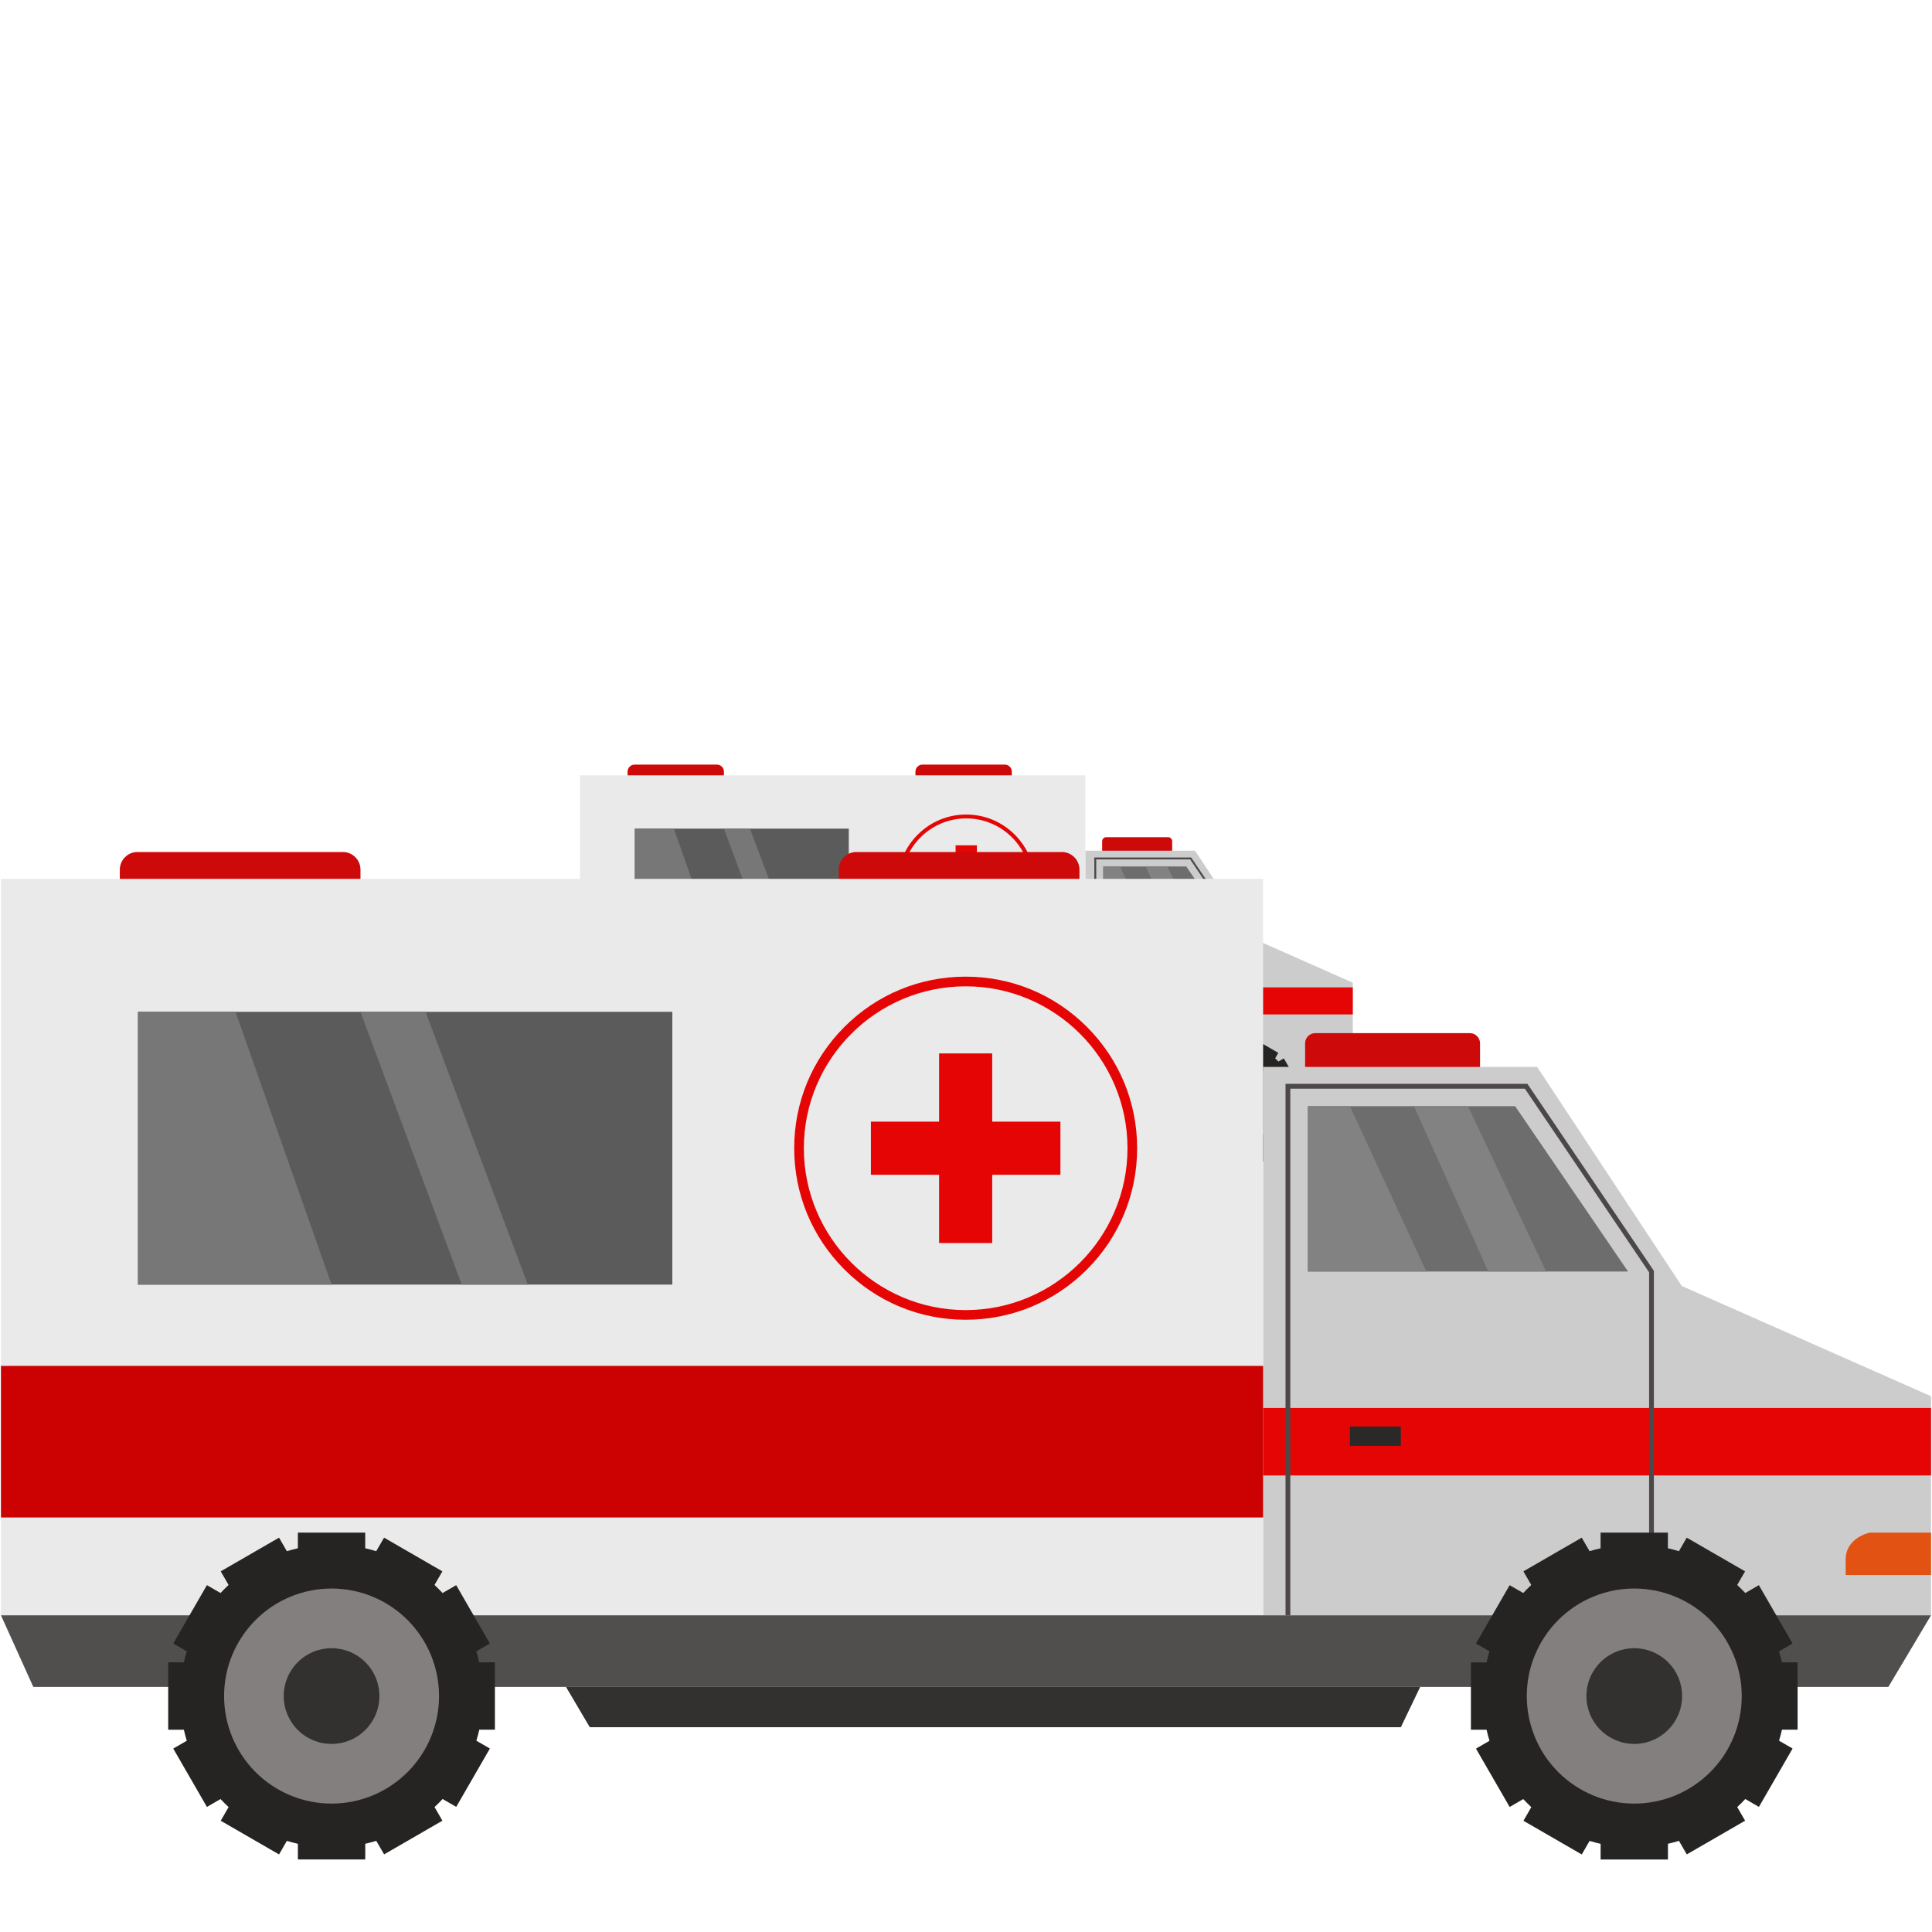 <svg xmlns="http://www.w3.org/2000/svg" xmlns:xlink="http://www.w3.org/1999/xlink" width="512" zoomAndPan="magnify" viewBox="0 0 384 384" height="512" preserveAspectRatio="xMidYMid meet" version="1.2"><defs><clipPath id="61c454afa5"><path d="M 215 169 L 268.949 169 L 268.949 213 L 215 213 Z M 215 169 "/></clipPath><clipPath id="6c0c9c34a3"><path d="M 124 151.969 L 144 151.969 L 144 158 L 124 158 Z M 124 151.969 "/></clipPath><clipPath id="7e5f318a49"><path d="M 181 151.969 L 202 151.969 L 202 158 L 181 158 Z M 181 151.969 "/></clipPath><clipPath id="9bff092cae"><path d="M 115.199 154 L 216 154 L 216 213 L 115.199 213 Z M 115.199 154 "/></clipPath><clipPath id="731685d603"><path d="M 115.199 192 L 216 192 L 216 205 L 115.199 205 Z M 115.199 192 "/></clipPath><clipPath id="c116eeae86"><path d="M 215 196 L 268.949 196 L 268.949 202 L 215 202 Z M 215 196 "/></clipPath><clipPath id="ba41bd2bef"><path d="M 262 206 L 268.949 206 L 268.949 210 L 262 210 Z M 262 206 "/></clipPath><clipPath id="38208b078c"><path d="M 115.199 212 L 268.949 212 L 268.949 219 L 115.199 219 Z M 115.199 212 "/></clipPath><clipPath id="757ca382d0"><path d="M 232 206 L 259 206 L 259 232.219 L 232 232.219 Z M 232 206 "/></clipPath><clipPath id="16743d37cd"><path d="M 128 206 L 155 206 L 155 232.219 L 128 232.219 Z M 128 206 "/></clipPath><clipPath id="48f8f67a04"><path d="M 23 169.344 L 72 169.344 L 72 183 L 23 183 Z M 23 169.344 "/></clipPath><clipPath id="8b929a48ac"><path d="M 166 169.344 L 215 169.344 L 215 183 L 166 183 Z M 166 169.344 "/></clipPath><clipPath id="5e2f8d5732"><path d="M 292 304 L 358 304 L 358 369.594 L 292 369.594 Z M 292 304 "/></clipPath><clipPath id="cbd61aa250"><path d="M 33 304 L 99 304 L 99 369.594 L 33 369.594 Z M 33 304 "/></clipPath></defs><g id="6bafd701c8"><g style="fill:#000000;fill-opacity:1;"><g transform="translate(158.163, 230.796)"><path style="stroke:none" d="M 3.516 0 L 2.75 0 L 2.469 -0.844 L 1.078 -0.844 L 0.797 0 L 0.062 0 L 1.312 -3.656 L 2.25 -3.656 Z M 1.734 -2.891 L 1.266 -1.453 L 2.281 -1.453 L 1.797 -2.891 Z M 1.734 -2.891 "/></g></g><g style="fill:#000000;fill-opacity:1;"><g transform="translate(161.731, 230.796)"><path style="stroke:none" d="M 1.359 0.047 C 1.141 0.047 0.945 -0.004 0.781 -0.109 C 0.613 -0.211 0.484 -0.367 0.391 -0.578 C 0.297 -0.797 0.25 -1.062 0.25 -1.375 C 0.25 -1.695 0.297 -1.961 0.391 -2.172 C 0.492 -2.391 0.629 -2.551 0.797 -2.656 C 0.973 -2.758 1.176 -2.812 1.406 -2.812 C 1.57 -2.812 1.719 -2.781 1.844 -2.719 C 1.969 -2.664 2.078 -2.578 2.172 -2.453 L 2.219 -2.453 L 2.219 -3.875 L 2.906 -3.875 L 2.906 0 L 2.219 0 L 2.219 -0.359 L 2.172 -0.375 C 2.086 -0.238 1.977 -0.133 1.844 -0.062 C 1.719 0.008 1.555 0.047 1.359 0.047 Z M 1.594 -0.531 C 1.781 -0.531 1.93 -0.598 2.047 -0.734 C 2.16 -0.879 2.219 -1.094 2.219 -1.375 C 2.219 -1.656 2.16 -1.863 2.047 -2 C 1.93 -2.145 1.781 -2.219 1.594 -2.219 C 1.383 -2.219 1.227 -2.148 1.125 -2.016 C 1.02 -1.879 0.969 -1.664 0.969 -1.375 C 0.969 -1.082 1.02 -0.867 1.125 -0.734 C 1.227 -0.598 1.383 -0.531 1.594 -0.531 Z M 1.594 -0.531 "/></g></g><g style="fill:#000000;fill-opacity:1;"><g transform="translate(165.042, 230.796)"><path style="stroke:none" d="M 1.359 0.047 C 1.141 0.047 0.945 -0.004 0.781 -0.109 C 0.613 -0.211 0.484 -0.367 0.391 -0.578 C 0.297 -0.797 0.25 -1.062 0.25 -1.375 C 0.25 -1.695 0.297 -1.961 0.391 -2.172 C 0.492 -2.391 0.629 -2.551 0.797 -2.656 C 0.973 -2.758 1.176 -2.812 1.406 -2.812 C 1.57 -2.812 1.719 -2.781 1.844 -2.719 C 1.969 -2.664 2.078 -2.578 2.172 -2.453 L 2.219 -2.453 L 2.219 -3.875 L 2.906 -3.875 L 2.906 0 L 2.219 0 L 2.219 -0.359 L 2.172 -0.375 C 2.086 -0.238 1.977 -0.133 1.844 -0.062 C 1.719 0.008 1.555 0.047 1.359 0.047 Z M 1.594 -0.531 C 1.781 -0.531 1.93 -0.598 2.047 -0.734 C 2.16 -0.879 2.219 -1.094 2.219 -1.375 C 2.219 -1.656 2.16 -1.863 2.047 -2 C 1.93 -2.145 1.781 -2.219 1.594 -2.219 C 1.383 -2.219 1.227 -2.148 1.125 -2.016 C 1.02 -1.879 0.969 -1.664 0.969 -1.375 C 0.969 -1.082 1.02 -0.867 1.125 -0.734 C 1.227 -0.598 1.383 -0.531 1.594 -0.531 Z M 1.594 -0.531 "/></g></g><g style="fill:#000000;fill-opacity:1;"><g transform="translate(168.353, 230.796)"><path style="stroke:none" d=""/></g></g><g style="fill:#000000;fill-opacity:1;"><g transform="translate(169.562, 230.796)"><path style="stroke:none" d="M 1.078 0.047 C 0.898 0.047 0.742 0.016 0.609 -0.047 C 0.484 -0.109 0.383 -0.203 0.312 -0.328 C 0.238 -0.453 0.203 -0.602 0.203 -0.781 C 0.203 -0.945 0.238 -1.082 0.312 -1.188 C 0.383 -1.301 0.492 -1.395 0.641 -1.469 C 0.785 -1.539 0.977 -1.598 1.219 -1.641 C 1.383 -1.66 1.508 -1.688 1.594 -1.719 C 1.676 -1.75 1.734 -1.785 1.766 -1.828 C 1.797 -1.867 1.812 -1.922 1.812 -1.984 C 1.812 -2.066 1.781 -2.129 1.719 -2.172 C 1.656 -2.223 1.551 -2.25 1.406 -2.25 C 1.258 -2.25 1.113 -2.211 0.969 -2.141 C 0.832 -2.078 0.711 -1.988 0.609 -1.875 L 0.562 -1.875 L 0.266 -2.312 C 0.41 -2.469 0.582 -2.586 0.781 -2.672 C 0.988 -2.766 1.211 -2.812 1.453 -2.812 C 1.816 -2.812 2.078 -2.734 2.234 -2.578 C 2.398 -2.422 2.484 -2.203 2.484 -1.922 L 2.484 -0.719 C 2.484 -0.594 2.535 -0.531 2.641 -0.531 C 2.68 -0.531 2.723 -0.539 2.766 -0.562 L 2.812 -0.547 L 2.859 -0.062 C 2.816 -0.039 2.758 -0.02 2.688 0 C 2.625 0.008 2.551 0.016 2.469 0.016 C 2.301 0.016 2.172 -0.016 2.078 -0.078 C 1.984 -0.141 1.922 -0.238 1.891 -0.375 L 1.828 -0.375 C 1.691 -0.094 1.441 0.047 1.078 0.047 Z M 1.297 -0.469 C 1.453 -0.469 1.578 -0.52 1.672 -0.625 C 1.773 -0.727 1.828 -0.879 1.828 -1.078 L 1.828 -1.359 L 1.781 -1.359 C 1.738 -1.328 1.68 -1.301 1.609 -1.281 C 1.547 -1.258 1.453 -1.238 1.328 -1.219 C 1.172 -1.188 1.055 -1.141 0.984 -1.078 C 0.922 -1.023 0.891 -0.941 0.891 -0.828 C 0.891 -0.711 0.926 -0.625 1 -0.562 C 1.07 -0.5 1.172 -0.469 1.297 -0.469 Z M 1.297 -0.469 "/></g></g><g style="fill:#000000;fill-opacity:1;"><g transform="translate(172.475, 230.796)"><path style="stroke:none" d=""/></g></g><g style="fill:#000000;fill-opacity:1;"><g transform="translate(173.684, 230.796)"><path style="stroke:none" d="M 1.297 0.047 C 1.109 0.047 0.93 0.023 0.766 -0.016 C 0.609 -0.055 0.473 -0.113 0.359 -0.188 C 0.254 -0.27 0.176 -0.363 0.125 -0.469 L 0.516 -0.875 L 0.562 -0.875 C 0.656 -0.75 0.766 -0.656 0.891 -0.594 C 1.016 -0.539 1.148 -0.516 1.297 -0.516 C 1.43 -0.516 1.531 -0.535 1.594 -0.578 C 1.664 -0.629 1.703 -0.695 1.703 -0.781 C 1.703 -0.852 1.676 -0.91 1.625 -0.953 C 1.582 -1.004 1.504 -1.047 1.391 -1.078 L 1.031 -1.156 C 0.75 -1.227 0.547 -1.332 0.422 -1.469 C 0.297 -1.602 0.234 -1.77 0.234 -1.969 C 0.234 -2.145 0.273 -2.297 0.359 -2.422 C 0.453 -2.547 0.578 -2.641 0.734 -2.703 C 0.898 -2.773 1.086 -2.812 1.297 -2.812 C 1.547 -2.812 1.75 -2.773 1.906 -2.703 C 2.07 -2.629 2.203 -2.535 2.297 -2.422 L 1.922 -2.016 L 1.875 -2.016 C 1.801 -2.098 1.711 -2.16 1.609 -2.203 C 1.516 -2.242 1.41 -2.266 1.297 -2.266 C 1.023 -2.266 0.891 -2.18 0.891 -2.016 C 0.891 -1.941 0.91 -1.879 0.953 -1.828 C 1.004 -1.785 1.098 -1.754 1.234 -1.734 L 1.578 -1.656 C 1.848 -1.594 2.047 -1.492 2.172 -1.359 C 2.305 -1.223 2.375 -1.047 2.375 -0.828 C 2.375 -0.648 2.332 -0.492 2.25 -0.359 C 2.164 -0.234 2.039 -0.133 1.875 -0.062 C 1.707 0.008 1.516 0.047 1.297 0.047 Z M 1.297 0.047 "/></g></g><g style="fill:#000000;fill-opacity:1;"><g transform="translate(176.231, 230.796)"><path style="stroke:none" d="M 1.266 0.047 C 0.953 0.047 0.723 -0.035 0.578 -0.203 C 0.43 -0.367 0.359 -0.613 0.359 -0.938 L 0.359 -2.766 L 1.047 -2.766 L 1.047 -1.016 C 1.047 -0.848 1.082 -0.723 1.156 -0.641 C 1.227 -0.566 1.344 -0.531 1.5 -0.531 C 1.688 -0.531 1.832 -0.594 1.938 -0.719 C 2.051 -0.844 2.109 -1.039 2.109 -1.312 L 2.109 -2.766 L 2.797 -2.766 L 2.797 0 L 2.125 0 L 2.125 -0.406 L 2.078 -0.422 C 1.984 -0.266 1.875 -0.145 1.75 -0.062 C 1.625 0.008 1.461 0.047 1.266 0.047 Z M 1.266 0.047 "/></g></g><g style="fill:#000000;fill-opacity:1;"><g transform="translate(179.427, 230.796)"><path style="stroke:none" d="M 1.922 0.047 C 1.578 0.047 1.316 -0.082 1.141 -0.344 L 1.094 -0.328 L 1.094 0 L 0.391 0 L 0.391 -3.875 L 1.094 -3.875 L 1.094 -2.438 L 1.141 -2.422 C 1.234 -2.555 1.344 -2.656 1.469 -2.719 C 1.602 -2.781 1.758 -2.812 1.938 -2.812 C 2.164 -2.812 2.363 -2.758 2.531 -2.656 C 2.695 -2.551 2.828 -2.391 2.922 -2.172 C 3.016 -1.961 3.062 -1.695 3.062 -1.375 C 3.062 -1.062 3.008 -0.797 2.906 -0.578 C 2.812 -0.367 2.68 -0.211 2.516 -0.109 C 2.348 -0.004 2.148 0.047 1.922 0.047 Z M 1.719 -0.531 C 1.926 -0.531 2.082 -0.598 2.188 -0.734 C 2.289 -0.867 2.344 -1.082 2.344 -1.375 C 2.344 -1.664 2.289 -1.879 2.188 -2.016 C 2.082 -2.148 1.926 -2.219 1.719 -2.219 C 1.52 -2.219 1.363 -2.145 1.25 -2 C 1.133 -1.863 1.078 -1.656 1.078 -1.375 C 1.078 -1.094 1.133 -0.879 1.25 -0.734 C 1.363 -0.598 1.52 -0.531 1.719 -0.531 Z M 1.719 -0.531 "/></g></g><g style="fill:#000000;fill-opacity:1;"><g transform="translate(182.735, 230.796)"><path style="stroke:none" d="M 0.391 0 L 0.391 -3.875 L 1.094 -3.875 L 1.094 -2.406 L 1.141 -2.391 C 1.234 -2.523 1.348 -2.629 1.484 -2.703 C 1.617 -2.773 1.781 -2.812 1.969 -2.812 C 2.57 -2.812 2.875 -2.469 2.875 -1.781 L 2.875 0 L 2.188 0 L 2.188 -1.688 C 2.188 -1.875 2.145 -2.008 2.062 -2.094 C 1.988 -2.188 1.875 -2.234 1.719 -2.234 C 1.531 -2.234 1.379 -2.164 1.266 -2.031 C 1.148 -1.906 1.094 -1.703 1.094 -1.422 L 1.094 0 Z M 0.391 0 "/></g></g><g style="fill:#000000;fill-opacity:1;"><g transform="translate(185.97, 230.796)"><path style="stroke:none" d="M 2.734 -1.219 L 0.953 -1.219 C 0.973 -0.977 1.039 -0.801 1.156 -0.688 C 1.27 -0.582 1.43 -0.531 1.641 -0.531 C 1.797 -0.531 1.922 -0.562 2.016 -0.625 C 2.117 -0.688 2.203 -0.773 2.266 -0.891 L 2.312 -0.891 L 2.766 -0.594 C 2.68 -0.406 2.547 -0.25 2.359 -0.125 C 2.18 -0.008 1.941 0.047 1.641 0.047 C 1.348 0.047 1.098 -0.004 0.891 -0.109 C 0.68 -0.211 0.52 -0.375 0.406 -0.594 C 0.301 -0.812 0.25 -1.07 0.25 -1.375 C 0.25 -1.688 0.305 -1.953 0.422 -2.172 C 0.547 -2.391 0.707 -2.551 0.906 -2.656 C 1.102 -2.758 1.332 -2.812 1.594 -2.812 C 1.977 -2.812 2.273 -2.707 2.484 -2.5 C 2.691 -2.289 2.797 -1.988 2.797 -1.594 C 2.797 -1.445 2.789 -1.332 2.781 -1.25 Z M 2.125 -1.672 C 2.125 -1.879 2.078 -2.031 1.984 -2.125 C 1.891 -2.227 1.758 -2.281 1.594 -2.281 C 1.238 -2.281 1.031 -2.078 0.969 -1.672 Z M 2.125 -1.672 "/></g></g><g style="fill:#000000;fill-opacity:1;"><g transform="translate(188.973, 230.796)"><path style="stroke:none" d="M 1.078 0.047 C 0.898 0.047 0.742 0.016 0.609 -0.047 C 0.484 -0.109 0.383 -0.203 0.312 -0.328 C 0.238 -0.453 0.203 -0.602 0.203 -0.781 C 0.203 -0.945 0.238 -1.082 0.312 -1.188 C 0.383 -1.301 0.492 -1.395 0.641 -1.469 C 0.785 -1.539 0.977 -1.598 1.219 -1.641 C 1.383 -1.66 1.508 -1.688 1.594 -1.719 C 1.676 -1.75 1.734 -1.785 1.766 -1.828 C 1.797 -1.867 1.812 -1.922 1.812 -1.984 C 1.812 -2.066 1.781 -2.129 1.719 -2.172 C 1.656 -2.223 1.551 -2.25 1.406 -2.25 C 1.258 -2.25 1.113 -2.211 0.969 -2.141 C 0.832 -2.078 0.711 -1.988 0.609 -1.875 L 0.562 -1.875 L 0.266 -2.312 C 0.41 -2.469 0.582 -2.586 0.781 -2.672 C 0.988 -2.766 1.211 -2.812 1.453 -2.812 C 1.816 -2.812 2.078 -2.734 2.234 -2.578 C 2.398 -2.422 2.484 -2.203 2.484 -1.922 L 2.484 -0.719 C 2.484 -0.594 2.535 -0.531 2.641 -0.531 C 2.68 -0.531 2.723 -0.539 2.766 -0.562 L 2.812 -0.547 L 2.859 -0.062 C 2.816 -0.039 2.758 -0.02 2.688 0 C 2.625 0.008 2.551 0.016 2.469 0.016 C 2.301 0.016 2.172 -0.016 2.078 -0.078 C 1.984 -0.141 1.922 -0.238 1.891 -0.375 L 1.828 -0.375 C 1.691 -0.094 1.441 0.047 1.078 0.047 Z M 1.297 -0.469 C 1.453 -0.469 1.578 -0.52 1.672 -0.625 C 1.773 -0.727 1.828 -0.879 1.828 -1.078 L 1.828 -1.359 L 1.781 -1.359 C 1.738 -1.328 1.68 -1.301 1.609 -1.281 C 1.547 -1.258 1.453 -1.238 1.328 -1.219 C 1.172 -1.188 1.055 -1.141 0.984 -1.078 C 0.922 -1.023 0.891 -0.941 0.891 -0.828 C 0.891 -0.711 0.926 -0.625 1 -0.562 C 1.07 -0.5 1.172 -0.469 1.297 -0.469 Z M 1.297 -0.469 "/></g></g><g style="fill:#000000;fill-opacity:1;"><g transform="translate(191.886, 230.796)"><path style="stroke:none" d="M 1.359 0.047 C 1.141 0.047 0.945 -0.004 0.781 -0.109 C 0.613 -0.211 0.484 -0.367 0.391 -0.578 C 0.297 -0.797 0.25 -1.062 0.25 -1.375 C 0.25 -1.695 0.297 -1.961 0.391 -2.172 C 0.492 -2.391 0.629 -2.551 0.797 -2.656 C 0.973 -2.758 1.176 -2.812 1.406 -2.812 C 1.57 -2.812 1.719 -2.781 1.844 -2.719 C 1.969 -2.664 2.078 -2.578 2.172 -2.453 L 2.219 -2.453 L 2.219 -3.875 L 2.906 -3.875 L 2.906 0 L 2.219 0 L 2.219 -0.359 L 2.172 -0.375 C 2.086 -0.238 1.977 -0.133 1.844 -0.062 C 1.719 0.008 1.555 0.047 1.359 0.047 Z M 1.594 -0.531 C 1.781 -0.531 1.93 -0.598 2.047 -0.734 C 2.16 -0.879 2.219 -1.094 2.219 -1.375 C 2.219 -1.656 2.16 -1.863 2.047 -2 C 1.93 -2.145 1.781 -2.219 1.594 -2.219 C 1.383 -2.219 1.227 -2.148 1.125 -2.016 C 1.02 -1.879 0.969 -1.664 0.969 -1.375 C 0.969 -1.082 1.02 -0.867 1.125 -0.734 C 1.227 -0.598 1.383 -0.531 1.594 -0.531 Z M 1.594 -0.531 "/></g></g><g style="fill:#000000;fill-opacity:1;"><g transform="translate(195.196, 230.796)"><path style="stroke:none" d="M 0.75 -3.094 C 0.625 -3.094 0.52 -3.129 0.438 -3.203 C 0.363 -3.273 0.328 -3.375 0.328 -3.5 C 0.328 -3.613 0.363 -3.707 0.438 -3.781 C 0.52 -3.863 0.625 -3.906 0.75 -3.906 C 0.832 -3.906 0.906 -3.883 0.969 -3.844 C 1.031 -3.812 1.078 -3.766 1.109 -3.703 C 1.148 -3.641 1.172 -3.57 1.172 -3.5 C 1.172 -3.414 1.148 -3.344 1.109 -3.281 C 1.078 -3.227 1.031 -3.18 0.969 -3.141 C 0.906 -3.109 0.832 -3.094 0.75 -3.094 Z M 0.391 0 L 0.391 -2.766 L 1.094 -2.766 L 1.094 0 Z M 0.391 0 "/></g></g><g style="fill:#000000;fill-opacity:1;"><g transform="translate(196.684, 230.796)"><path style="stroke:none" d="M 0.391 0 L 0.391 -2.766 L 1.062 -2.766 L 1.062 -2.359 L 1.109 -2.344 C 1.285 -2.656 1.566 -2.812 1.953 -2.812 C 2.273 -2.812 2.508 -2.723 2.656 -2.547 C 2.801 -2.379 2.875 -2.129 2.875 -1.797 L 2.875 0 L 2.188 0 L 2.188 -1.703 C 2.188 -1.891 2.148 -2.023 2.078 -2.109 C 2.004 -2.191 1.883 -2.234 1.719 -2.234 C 1.52 -2.234 1.363 -2.164 1.25 -2.031 C 1.145 -1.906 1.094 -1.703 1.094 -1.422 L 1.094 0 Z M 0.391 0 "/></g></g><g style="fill:#000000;fill-opacity:1;"><g transform="translate(199.919, 230.796)"><path style="stroke:none" d="M 1.438 1.172 C 0.977 1.172 0.641 1.102 0.422 0.969 C 0.203 0.832 0.094 0.645 0.094 0.406 C 0.094 0.258 0.141 0.141 0.234 0.047 C 0.328 -0.035 0.461 -0.094 0.641 -0.125 L 0.641 -0.188 C 0.547 -0.238 0.477 -0.297 0.438 -0.359 C 0.395 -0.43 0.375 -0.516 0.375 -0.609 C 0.375 -0.836 0.52 -0.988 0.812 -1.062 L 0.812 -1.109 C 0.656 -1.191 0.539 -1.297 0.469 -1.422 C 0.395 -1.555 0.359 -1.711 0.359 -1.891 C 0.359 -2.066 0.398 -2.223 0.484 -2.359 C 0.566 -2.504 0.688 -2.613 0.844 -2.688 C 1.008 -2.77 1.207 -2.812 1.438 -2.812 C 1.664 -2.812 1.848 -2.77 1.984 -2.688 C 2.066 -2.812 2.117 -2.957 2.141 -3.125 L 2.188 -3.156 L 2.688 -3.031 C 2.676 -2.895 2.641 -2.781 2.578 -2.688 C 2.516 -2.602 2.414 -2.523 2.281 -2.453 L 2.281 -2.406 C 2.438 -2.27 2.516 -2.078 2.516 -1.828 C 2.516 -1.66 2.473 -1.508 2.391 -1.375 C 2.305 -1.238 2.18 -1.129 2.016 -1.047 C 1.859 -0.973 1.664 -0.938 1.438 -0.938 L 1.328 -0.938 C 1.266 -0.938 1.219 -0.938 1.188 -0.938 C 1.125 -0.938 1.07 -0.922 1.031 -0.891 C 1 -0.859 0.984 -0.816 0.984 -0.766 C 0.984 -0.703 1.004 -0.656 1.047 -0.625 C 1.098 -0.594 1.172 -0.578 1.266 -0.578 L 1.891 -0.547 C 2.492 -0.523 2.797 -0.266 2.797 0.234 C 2.797 0.422 2.75 0.582 2.656 0.719 C 2.57 0.852 2.426 0.961 2.219 1.047 C 2.02 1.129 1.758 1.172 1.438 1.172 Z M 1.438 -1.422 C 1.57 -1.422 1.676 -1.457 1.75 -1.531 C 1.82 -1.613 1.859 -1.727 1.859 -1.875 C 1.859 -2.02 1.82 -2.129 1.75 -2.203 C 1.676 -2.285 1.57 -2.328 1.438 -2.328 C 1.301 -2.328 1.195 -2.285 1.125 -2.203 C 1.051 -2.129 1.016 -2.02 1.016 -1.875 C 1.016 -1.727 1.051 -1.613 1.125 -1.531 C 1.195 -1.457 1.301 -1.422 1.438 -1.422 Z M 1.438 0.672 C 1.664 0.672 1.832 0.633 1.938 0.562 C 2.051 0.5 2.109 0.414 2.109 0.312 C 2.109 0.219 2.078 0.148 2.016 0.109 C 1.961 0.078 1.879 0.055 1.766 0.047 L 1.219 0.031 C 1.195 0.031 1.176 0.023 1.156 0.016 C 1.145 0.016 1.133 0.016 1.125 0.016 C 1.008 0.016 0.922 0.039 0.859 0.094 C 0.797 0.145 0.766 0.211 0.766 0.297 C 0.766 0.422 0.816 0.516 0.922 0.578 C 1.035 0.641 1.207 0.672 1.438 0.672 Z M 1.438 0.672 "/></g></g><path style=" stroke:none;fill-rule:nonzero;fill:#ce0909;fill-opacity:1;" d="M 232.176 171.336 L 219.867 171.336 C 219.426 171.336 219.062 170.973 219.062 170.527 L 219.062 167.203 C 219.062 166.758 219.422 166.395 219.867 166.395 L 232.176 166.395 C 232.617 166.395 232.98 166.758 232.98 167.203 L 232.98 170.527 C 232.98 170.973 232.621 171.336 232.176 171.336 Z M 232.176 171.336 "/><g clip-rule="nonzero" clip-path="url(#61c454afa5)"><path style=" stroke:none;fill-rule:nonzero;fill:#cccccc;fill-opacity:1;" d="M 215.719 212.766 L 215.719 169.086 L 237.531 169.086 L 249.039 186.535 L 268.875 195.316 L 268.875 212.766 Z M 215.719 212.766 "/></g><path style=" stroke:none;fill-rule:nonzero;fill:#6d6d6d;fill-opacity:1;" d="M 219.285 185.383 L 219.285 172.215 L 235.777 172.215 L 244.766 185.383 Z M 219.285 185.383 "/><path style=" stroke:none;fill-rule:nonzero;fill:#828282;fill-opacity:1;" d="M 222.625 172.215 L 228.707 185.383 L 219.285 185.383 L 219.285 172.215 Z M 222.625 172.215 "/><g clip-rule="nonzero" clip-path="url(#6c0c9c34a3)"><path style=" stroke:none;fill-rule:nonzero;fill:#ce0909;fill-opacity:1;" d="M 142.488 157.238 L 126.133 157.238 C 125.363 157.238 124.734 156.605 124.734 155.836 L 124.734 153.367 C 124.734 152.598 125.363 151.969 126.133 151.969 L 142.488 151.969 C 143.258 151.969 143.887 152.598 143.887 153.367 L 143.887 155.836 C 143.887 156.605 143.258 157.238 142.488 157.238 Z M 142.488 157.238 "/></g><g clip-rule="nonzero" clip-path="url(#7e5f318a49)"><path style=" stroke:none;fill-rule:nonzero;fill:#ce0909;fill-opacity:1;" d="M 199.707 157.238 L 183.348 157.238 C 182.582 157.238 181.949 156.605 181.949 155.836 L 181.949 153.367 C 181.949 152.598 182.582 151.969 183.348 151.969 L 199.707 151.969 C 200.473 151.969 201.105 152.598 201.105 153.367 L 201.105 155.836 C 201.105 156.605 200.473 157.238 199.707 157.238 Z M 199.707 157.238 "/></g><path style=" stroke:none;fill-rule:nonzero;fill:#828282;fill-opacity:1;" d="M 227.719 172.215 L 233.641 185.383 L 238.242 185.383 L 232.023 172.215 Z M 227.719 172.215 "/><g clip-rule="nonzero" clip-path="url(#9bff092cae)"><path style=" stroke:none;fill-rule:nonzero;fill:#eaeaea;fill-opacity:1;" d="M 115.273 154.105 L 215.719 154.105 L 215.719 212.766 L 115.273 212.766 Z M 115.273 154.105 "/></g><g clip-rule="nonzero" clip-path="url(#731685d603)"><path style=" stroke:none;fill-rule:nonzero;fill:#cc0202;fill-opacity:1;" d="M 115.273 192.902 L 215.719 192.902 L 215.719 204.973 L 115.273 204.973 Z M 115.273 192.902 "/></g><g clip-rule="nonzero" clip-path="url(#c116eeae86)"><path style=" stroke:none;fill-rule:nonzero;fill:#e50505;fill-opacity:1;" d="M 215.719 196.25 L 268.875 196.25 L 268.875 201.625 L 215.719 201.625 Z M 215.719 196.25 "/></g><path style=" stroke:none;fill-rule:nonzero;fill:#5b5b5b;fill-opacity:1;" d="M 126.18 164.695 L 168.703 164.695 L 168.703 186.426 L 126.18 186.426 Z M 126.18 164.695 "/><path style=" stroke:none;fill-rule:nonzero;fill:#777777;fill-opacity:1;" d="M 133.941 164.695 L 141.586 186.426 L 126.18 186.426 L 126.18 164.695 Z M 133.941 164.695 "/><path style=" stroke:none;fill-rule:nonzero;fill:#777777;fill-opacity:1;" d="M 143.887 164.695 L 151.941 186.426 L 157.203 186.426 L 149.066 164.695 Z M 143.887 164.695 "/><path style=" stroke:none;fill-rule:nonzero;fill:#e50505;fill-opacity:1;" d="M 192.047 189.227 C 188.402 189.227 184.977 187.805 182.398 185.223 C 179.82 182.641 178.402 179.211 178.402 175.559 C 178.402 171.91 179.82 168.48 182.398 165.898 C 184.977 163.316 188.402 161.895 192.047 161.895 C 195.695 161.895 199.121 163.316 201.699 165.898 C 204.277 168.48 205.695 171.91 205.695 175.559 C 205.695 179.211 204.277 182.641 201.699 185.223 C 199.121 187.805 195.695 189.227 192.047 189.227 Z M 192.047 162.664 C 184.949 162.664 179.172 168.449 179.172 175.559 C 179.172 182.672 184.949 188.453 192.047 188.453 C 199.148 188.453 204.926 182.672 204.926 175.559 C 204.926 168.449 199.148 162.664 192.047 162.664 Z M 192.047 162.664 "/><path style=" stroke:none;fill-rule:nonzero;fill:#e50505;fill-opacity:1;" d="M 199.59 173.445 L 194.16 173.445 L 194.16 168.012 L 189.934 168.012 L 189.934 173.445 L 184.508 173.445 L 184.508 177.68 L 189.934 177.68 L 189.934 183.113 L 194.16 183.113 L 194.16 177.68 L 199.59 177.68 Z M 199.59 173.445 "/><path style=" stroke:none;fill-rule:nonzero;fill:#4c4848;fill-opacity:1;" d="M 246.816 212.766 L 246.438 212.766 L 246.438 185.445 L 236.551 170.816 L 217.887 170.816 L 217.887 212.766 L 217.504 212.766 L 217.504 170.434 L 236.754 170.434 L 246.816 185.324 Z M 246.816 212.766 "/><path style=" stroke:none;fill-rule:nonzero;fill:#2b2828;fill-opacity:1;" d="M 222.625 197.73 L 226.68 197.73 L 226.68 199.27 L 222.625 199.27 Z M 222.625 197.73 "/><g clip-rule="nonzero" clip-path="url(#ba41bd2bef)"><path style=" stroke:none;fill-rule:nonzero;fill:#e25213;fill-opacity:1;" d="M 268.875 206.18 L 264 206.18 C 264 206.18 262.082 206.566 262.082 208.32 L 262.082 209.555 L 268.875 209.555 Z M 268.875 206.18 "/></g><g clip-rule="nonzero" clip-path="url(#38208b078c)"><path style=" stroke:none;fill-rule:nonzero;fill:#514f4e;fill-opacity:1;" d="M 115.273 212.766 L 117.852 218.473 L 265.477 218.473 L 268.875 212.766 Z M 115.273 212.766 "/></g><g clip-rule="nonzero" clip-path="url(#757ca382d0)"><path style=" stroke:none;fill-rule:nonzero;fill:#262423;fill-opacity:1;" d="M 258.258 221.879 L 258.258 216.516 L 257.008 216.516 C 256.941 216.215 256.863 215.926 256.777 215.637 L 257.855 215.012 L 255.172 210.363 L 254.09 210.992 C 253.883 210.77 253.672 210.559 253.449 210.352 L 254.074 209.266 L 249.434 206.582 L 248.812 207.66 C 248.523 207.574 248.23 207.492 247.934 207.426 L 247.934 206.18 L 242.574 206.18 L 242.574 207.426 C 242.277 207.492 241.988 207.574 241.699 207.66 L 241.074 206.582 L 236.434 209.266 L 237.062 210.352 C 236.84 210.559 236.625 210.77 236.422 210.992 L 235.34 210.367 L 232.66 215.016 L 233.738 215.641 C 233.648 215.926 233.57 216.219 233.504 216.516 L 232.258 216.516 L 232.258 221.883 L 233.504 221.883 C 233.57 222.18 233.648 222.473 233.738 222.762 L 232.66 223.383 L 235.34 228.031 L 236.422 227.406 C 236.629 227.625 236.844 227.84 237.062 228.047 L 236.438 229.133 L 241.078 231.816 L 241.703 230.734 C 241.992 230.824 242.281 230.902 242.578 230.969 L 242.578 232.219 L 247.938 232.219 L 247.938 230.965 C 248.234 230.895 248.523 230.816 248.812 230.73 L 249.438 231.809 L 254.078 229.125 L 253.453 228.039 C 253.672 227.832 253.887 227.621 254.094 227.398 L 255.176 228.027 L 257.855 223.379 L 256.777 222.754 C 256.867 222.465 256.945 222.172 257.012 221.875 L 258.258 221.875 Z M 258.258 221.879 "/></g><path style=" stroke:none;fill-rule:nonzero;fill:#827f7e;fill-opacity:1;" d="M 253.809 219.199 C 253.809 219.762 253.754 220.316 253.645 220.867 C 253.535 221.422 253.375 221.957 253.16 222.477 C 252.945 222.996 252.68 223.488 252.367 223.957 C 252.055 224.426 251.703 224.855 251.305 225.254 C 250.906 225.652 250.477 226.008 250.008 226.32 C 249.543 226.633 249.047 226.895 248.531 227.109 C 248.012 227.328 247.477 227.488 246.926 227.598 C 246.375 227.707 245.816 227.762 245.258 227.762 C 244.695 227.762 244.137 227.707 243.586 227.598 C 243.035 227.488 242.5 227.328 241.984 227.109 C 241.465 226.895 240.973 226.633 240.504 226.32 C 240.035 226.008 239.605 225.652 239.207 225.254 C 238.812 224.855 238.457 224.426 238.145 223.957 C 237.832 223.488 237.57 222.996 237.355 222.477 C 237.137 221.957 236.977 221.422 236.867 220.867 C 236.758 220.316 236.703 219.762 236.703 219.199 C 236.703 218.637 236.758 218.078 236.867 217.527 C 236.977 216.977 237.137 216.441 237.355 215.922 C 237.57 215.402 237.832 214.906 238.145 214.438 C 238.457 213.973 238.812 213.539 239.207 213.141 C 239.605 212.742 240.035 212.387 240.504 212.074 C 240.973 211.762 241.465 211.5 241.984 211.285 C 242.5 211.07 243.035 210.906 243.586 210.797 C 244.137 210.688 244.695 210.633 245.258 210.633 C 245.816 210.633 246.375 210.688 246.926 210.797 C 247.477 210.906 248.012 211.07 248.531 211.285 C 249.047 211.5 249.543 211.762 250.008 212.074 C 250.477 212.387 250.906 212.742 251.305 213.141 C 251.703 213.539 252.055 213.973 252.367 214.438 C 252.68 214.906 252.945 215.402 253.16 215.922 C 253.375 216.441 253.535 216.977 253.645 217.527 C 253.754 218.078 253.809 218.637 253.809 219.199 Z M 253.809 219.199 "/><path style=" stroke:none;fill-rule:nonzero;fill:#333130;fill-opacity:1;" d="M 249.062 219.199 C 249.062 219.703 248.969 220.191 248.773 220.656 C 248.582 221.125 248.305 221.535 247.949 221.895 C 247.59 222.25 247.18 222.527 246.715 222.719 C 246.246 222.914 245.762 223.012 245.258 223.012 C 244.75 223.012 244.266 222.914 243.801 222.719 C 243.332 222.527 242.922 222.25 242.562 221.895 C 242.207 221.535 241.93 221.125 241.738 220.656 C 241.547 220.191 241.449 219.703 241.449 219.199 C 241.449 218.691 241.547 218.207 241.738 217.738 C 241.93 217.273 242.207 216.859 242.562 216.5 C 242.922 216.145 243.332 215.867 243.801 215.676 C 244.266 215.48 244.75 215.387 245.258 215.387 C 245.762 215.387 246.246 215.48 246.715 215.676 C 247.18 215.867 247.59 216.145 247.949 216.5 C 248.305 216.859 248.582 217.273 248.773 217.738 C 248.969 218.207 249.062 218.691 249.062 219.199 Z M 249.062 219.199 "/><g clip-rule="nonzero" clip-path="url(#16743d37cd)"><path style=" stroke:none;fill-rule:nonzero;fill:#262423;fill-opacity:1;" d="M 154.586 221.879 L 154.586 216.516 L 153.34 216.516 C 153.27 216.215 153.191 215.926 153.105 215.637 L 154.184 215.012 L 151.504 210.363 L 150.418 210.992 C 150.211 210.77 150 210.559 149.777 210.352 L 150.406 209.266 L 145.762 206.582 L 145.141 207.66 C 144.852 207.574 144.559 207.492 144.262 207.426 L 144.262 206.18 L 138.906 206.18 L 138.906 207.426 C 138.609 207.492 138.316 207.574 138.027 207.66 L 137.406 206.582 L 132.766 209.266 L 133.391 210.352 C 133.168 210.559 132.957 210.77 132.75 210.992 L 131.664 210.363 L 128.984 215.012 L 130.062 215.637 C 129.977 215.926 129.898 216.215 129.832 216.516 L 128.582 216.516 L 128.582 221.879 L 129.832 221.879 C 129.898 222.176 129.977 222.469 130.062 222.758 L 128.984 223.383 L 131.664 228.027 L 132.75 227.402 C 132.957 227.625 133.168 227.836 133.391 228.043 L 132.766 229.129 L 137.406 231.812 L 138.027 230.734 C 138.316 230.82 138.609 230.898 138.906 230.965 L 138.906 232.215 L 144.266 232.215 L 144.266 230.965 C 144.562 230.895 144.855 230.816 145.145 230.73 L 145.766 231.809 L 150.406 229.125 L 149.781 228.039 C 150.004 227.832 150.215 227.621 150.422 227.398 L 151.504 228.027 L 154.188 223.379 L 153.109 222.754 C 153.195 222.465 153.273 222.172 153.34 221.875 L 154.586 221.875 Z M 154.586 221.879 "/></g><path style=" stroke:none;fill-rule:nonzero;fill:#827f7e;fill-opacity:1;" d="M 150.141 219.199 C 150.141 219.762 150.086 220.316 149.977 220.867 C 149.867 221.422 149.703 221.957 149.488 222.477 C 149.273 222.996 149.012 223.488 148.699 223.957 C 148.387 224.426 148.031 224.855 147.633 225.254 C 147.238 225.652 146.805 226.008 146.34 226.32 C 145.871 226.633 145.379 226.895 144.859 227.109 C 144.34 227.328 143.805 227.488 143.254 227.598 C 142.703 227.707 142.148 227.762 141.586 227.762 C 141.023 227.762 140.469 227.707 139.918 227.598 C 139.367 227.488 138.832 227.328 138.312 227.109 C 137.793 226.895 137.301 226.633 136.832 226.32 C 136.367 226.008 135.934 225.652 135.539 225.254 C 135.141 224.855 134.785 224.426 134.473 223.957 C 134.16 223.488 133.898 222.996 133.684 222.477 C 133.469 221.957 133.305 221.422 133.195 220.867 C 133.086 220.316 133.031 219.762 133.031 219.199 C 133.031 218.637 133.086 218.078 133.195 217.527 C 133.305 216.977 133.469 216.441 133.684 215.922 C 133.898 215.402 134.16 214.906 134.473 214.438 C 134.785 213.973 135.141 213.539 135.539 213.141 C 135.934 212.742 136.367 212.387 136.832 212.074 C 137.301 211.762 137.793 211.5 138.312 211.285 C 138.832 211.07 139.367 210.906 139.918 210.797 C 140.469 210.688 141.023 210.633 141.586 210.633 C 142.148 210.633 142.703 210.688 143.254 210.797 C 143.805 210.906 144.34 211.07 144.859 211.285 C 145.379 211.5 145.871 211.762 146.34 212.074 C 146.805 212.387 147.238 212.742 147.633 213.141 C 148.031 213.539 148.387 213.973 148.699 214.438 C 149.012 214.906 149.273 215.402 149.488 215.922 C 149.703 216.441 149.867 216.977 149.977 217.527 C 150.086 218.078 150.141 218.637 150.141 219.199 Z M 150.141 219.199 "/><path style=" stroke:none;fill-rule:nonzero;fill:#333130;fill-opacity:1;" d="M 145.395 219.199 C 145.395 219.703 145.297 220.191 145.105 220.656 C 144.91 221.125 144.637 221.535 144.277 221.895 C 143.922 222.25 143.508 222.527 143.043 222.719 C 142.578 222.914 142.09 223.012 141.586 223.012 C 141.082 223.012 140.594 222.914 140.129 222.719 C 139.66 222.527 139.25 222.25 138.895 221.895 C 138.535 221.535 138.262 221.125 138.066 220.656 C 137.875 220.191 137.777 219.703 137.777 219.199 C 137.777 218.691 137.875 218.207 138.066 217.738 C 138.262 217.273 138.535 216.859 138.895 216.5 C 139.25 216.145 139.66 215.867 140.129 215.676 C 140.594 215.48 141.082 215.387 141.586 215.387 C 142.09 215.387 142.578 215.48 143.043 215.676 C 143.508 215.867 143.922 216.145 144.277 216.5 C 144.637 216.859 144.91 217.273 145.105 217.738 C 145.297 218.207 145.395 218.691 145.395 219.199 Z M 145.395 219.199 "/><path style=" stroke:none;fill-rule:nonzero;fill:#333130;fill-opacity:1;" d="M 160.242 218.473 L 162.133 221.68 L 226.68 221.68 L 228.219 218.473 Z M 160.242 218.473 "/><path style=" stroke:none;fill-rule:nonzero;fill:#ce0909;fill-opacity:1;" d="M 292.152 217.676 L 261.414 217.676 C 260.309 217.676 259.398 216.766 259.398 215.656 L 259.398 207.359 C 259.398 206.254 260.301 205.344 261.414 205.344 L 292.152 205.344 C 293.258 205.344 294.168 206.254 294.168 207.359 L 294.168 215.656 C 294.168 216.77 293.266 217.676 292.152 217.676 Z M 292.152 217.676 "/><path style=" stroke:none;fill-rule:nonzero;fill:#cccccc;fill-opacity:1;" d="M 251.055 321.055 L 251.055 212.062 L 305.523 212.062 L 334.266 255.602 L 383.809 277.512 L 383.809 321.055 Z M 251.055 321.055 "/><path style=" stroke:none;fill-rule:nonzero;fill:#6d6d6d;fill-opacity:1;" d="M 259.953 252.727 L 259.953 219.863 L 301.145 219.863 L 323.59 252.727 Z M 259.953 252.727 "/><path style=" stroke:none;fill-rule:nonzero;fill:#828282;fill-opacity:1;" d="M 268.301 219.863 L 283.492 252.727 L 259.953 252.727 L 259.953 219.863 Z M 268.301 219.863 "/><g clip-rule="nonzero" clip-path="url(#48f8f67a04)"><path style=" stroke:none;fill-rule:nonzero;fill:#ce0909;fill-opacity:1;" d="M 68.156 182.492 L 27.309 182.492 C 25.387 182.492 23.816 180.918 23.816 178.996 L 23.816 172.84 C 23.816 170.918 25.387 169.344 27.309 169.344 L 68.156 169.344 C 70.078 169.344 71.648 170.918 71.648 172.84 L 71.648 178.996 C 71.648 180.918 70.078 182.492 68.156 182.492 Z M 68.156 182.492 "/></g><g clip-rule="nonzero" clip-path="url(#8b929a48ac)"><path style=" stroke:none;fill-rule:nonzero;fill:#ce0909;fill-opacity:1;" d="M 211.055 182.492 L 170.207 182.492 C 168.285 182.492 166.715 180.918 166.715 178.996 L 166.715 172.84 C 166.715 170.918 168.285 169.344 170.207 169.344 L 211.055 169.344 C 212.977 169.344 214.551 170.918 214.551 172.84 L 214.551 178.996 C 214.551 180.918 212.977 182.492 211.055 182.492 Z M 211.055 182.492 "/></g><path style=" stroke:none;fill-rule:nonzero;fill:#828282;fill-opacity:1;" d="M 281.027 219.863 L 295.812 252.727 L 307.309 252.727 L 291.773 219.863 Z M 281.027 219.863 "/><path style=" stroke:none;fill-rule:nonzero;fill:#eaeaea;fill-opacity:1;" d="M 0.191 174.68 L 251.055 174.68 L 251.055 321.055 L 0.191 321.055 Z M 0.191 174.68 "/><path style=" stroke:none;fill-rule:nonzero;fill:#cc0202;fill-opacity:1;" d="M 0.191 271.484 L 251.055 271.484 L 251.055 301.609 L 0.191 301.609 Z M 0.191 271.484 "/><path style=" stroke:none;fill-rule:nonzero;fill:#e50505;fill-opacity:1;" d="M 251.055 279.844 L 383.809 279.844 L 383.809 293.258 L 251.055 293.258 Z M 251.055 279.844 "/><path style=" stroke:none;fill-rule:nonzero;fill:#5b5b5b;fill-opacity:1;" d="M 27.426 201.105 L 133.629 201.105 L 133.629 255.324 L 27.426 255.324 Z M 27.426 201.105 "/><path style=" stroke:none;fill-rule:nonzero;fill:#777777;fill-opacity:1;" d="M 46.809 201.105 L 65.902 255.332 L 27.426 255.332 L 27.426 201.105 Z M 46.809 201.105 "/><path style=" stroke:none;fill-rule:nonzero;fill:#777777;fill-opacity:1;" d="M 71.648 201.105 L 91.77 255.332 L 104.91 255.332 L 84.586 201.105 Z M 71.648 201.105 "/><path style=" stroke:none;fill-rule:nonzero;fill:#e50505;fill-opacity:1;" d="M 191.934 262.312 C 182.832 262.312 174.273 258.77 167.836 252.324 C 161.395 245.883 157.852 237.32 157.852 228.215 C 157.852 219.109 161.395 210.547 167.836 204.105 C 174.273 197.66 182.832 194.117 191.934 194.117 C 201.039 194.117 209.594 197.66 216.035 204.105 C 222.473 210.547 226.016 219.109 226.016 228.215 C 226.016 237.32 222.473 245.883 216.035 252.324 C 209.594 258.77 201.039 262.312 191.934 262.312 Z M 191.934 196.039 C 174.203 196.039 159.773 210.473 159.773 228.215 C 159.773 245.957 174.203 260.391 191.934 260.391 C 209.668 260.391 224.098 245.957 224.098 228.215 C 224.098 210.473 209.668 196.039 191.934 196.039 Z M 191.934 196.039 "/><path style=" stroke:none;fill-rule:nonzero;fill:#e50505;fill-opacity:1;" d="M 210.766 222.938 L 197.211 222.938 L 197.211 209.375 L 186.652 209.375 L 186.652 222.938 L 173.098 222.938 L 173.098 233.5 L 186.652 233.5 L 186.652 247.062 L 197.211 247.062 L 197.211 233.5 L 210.766 233.5 Z M 210.766 222.938 "/><path style=" stroke:none;fill-rule:nonzero;fill:#4c4848;fill-opacity:1;" d="M 328.723 321.055 L 327.77 321.055 L 327.77 252.879 L 303.078 216.379 L 256.461 216.379 L 256.461 321.055 L 255.508 321.055 L 255.508 215.418 L 303.59 215.418 L 328.723 252.582 Z M 328.723 321.055 "/><path style=" stroke:none;fill-rule:nonzero;fill:#2b2828;fill-opacity:1;" d="M 268.301 283.539 L 278.43 283.539 L 278.43 287.379 L 268.301 287.379 Z M 268.301 283.539 "/><path style=" stroke:none;fill-rule:nonzero;fill:#e25213;fill-opacity:1;" d="M 383.809 304.621 L 371.629 304.621 C 371.629 304.621 366.844 305.582 366.844 309.965 L 366.844 313.047 L 383.809 313.047 Z M 383.809 304.621 "/><path style=" stroke:none;fill-rule:nonzero;fill:#514f4e;fill-opacity:1;" d="M 0.191 321.055 L 6.621 335.293 L 375.324 335.293 L 383.809 321.055 Z M 0.191 321.055 "/><g clip-rule="nonzero" clip-path="url(#5e2f8d5732)"><path style=" stroke:none;fill-rule:nonzero;fill:#262423;fill-opacity:1;" d="M 357.289 343.793 L 357.289 330.406 L 354.176 330.406 C 354.008 329.664 353.809 328.938 353.594 328.215 L 356.285 326.66 L 349.59 315.062 L 346.883 316.625 C 346.367 316.074 345.836 315.543 345.281 315.023 L 346.848 312.316 L 335.254 305.621 L 333.699 308.312 C 332.977 308.094 332.25 307.898 331.508 307.73 L 331.508 304.617 L 318.129 304.617 L 318.129 307.73 C 317.387 307.898 316.656 308.094 315.938 308.312 L 314.379 305.621 L 302.789 312.316 L 304.352 315.023 C 303.801 315.543 303.27 316.074 302.754 316.625 L 300.055 315.07 L 293.359 326.664 L 296.051 328.223 C 295.832 328.945 295.637 329.672 295.469 330.414 L 292.355 330.414 L 292.355 343.801 L 295.469 343.801 C 295.637 344.543 295.832 345.273 296.051 345.992 L 293.359 347.551 L 300.055 359.148 L 302.758 357.582 C 303.277 358.137 303.809 358.668 304.359 359.184 L 302.797 361.891 L 314.387 368.59 L 315.945 365.895 C 316.664 366.113 317.391 366.312 318.133 366.477 L 318.133 369.594 L 331.516 369.594 L 331.516 366.465 C 332.258 366.297 332.984 366.102 333.707 365.883 L 335.262 368.574 L 346.855 361.879 L 345.289 359.168 C 345.844 358.652 346.375 358.121 346.891 357.566 L 349.598 359.133 L 356.293 347.535 L 353.598 345.98 C 353.816 345.258 354.016 344.531 354.18 343.789 L 357.289 343.789 Z M 357.289 343.793 "/></g><path style=" stroke:none;fill-rule:nonzero;fill:#827f7e;fill-opacity:1;" d="M 346.184 337.105 C 346.184 337.805 346.148 338.504 346.082 339.199 C 346.012 339.895 345.91 340.586 345.773 341.273 C 345.637 341.961 345.469 342.641 345.266 343.309 C 345.062 343.98 344.828 344.637 344.559 345.285 C 344.289 345.93 343.992 346.562 343.66 347.18 C 343.332 347.797 342.973 348.398 342.586 348.98 C 342.195 349.562 341.777 350.121 341.336 350.664 C 340.891 351.203 340.422 351.723 339.926 352.219 C 339.434 352.711 338.914 353.184 338.375 353.625 C 337.832 354.07 337.273 354.488 336.691 354.875 C 336.109 355.266 335.508 355.625 334.891 355.953 C 334.273 356.285 333.645 356.582 332.996 356.852 C 332.352 357.117 331.691 357.355 331.023 357.559 C 330.352 357.762 329.676 357.93 328.988 358.066 C 328.305 358.203 327.613 358.305 326.914 358.375 C 326.219 358.445 325.52 358.477 324.82 358.477 C 324.121 358.477 323.422 358.445 322.727 358.375 C 322.031 358.305 321.34 358.203 320.652 358.066 C 319.969 357.93 319.289 357.762 318.621 357.559 C 317.949 357.355 317.293 357.117 316.645 356.852 C 316 356.582 315.367 356.285 314.75 355.953 C 314.133 355.625 313.535 355.266 312.953 354.875 C 312.371 354.488 311.809 354.07 311.27 353.625 C 310.727 353.184 310.211 352.711 309.715 352.219 C 309.219 351.723 308.75 351.203 308.309 350.664 C 307.863 350.121 307.445 349.562 307.059 348.98 C 306.668 348.398 306.309 347.797 305.98 347.18 C 305.652 346.562 305.352 345.93 305.086 345.285 C 304.816 344.637 304.582 343.98 304.379 343.309 C 304.176 342.641 304.004 341.961 303.867 341.273 C 303.73 340.586 303.629 339.895 303.562 339.199 C 303.492 338.504 303.457 337.805 303.457 337.105 C 303.457 336.406 303.492 335.707 303.562 335.008 C 303.629 334.312 303.73 333.621 303.867 332.934 C 304.004 332.25 304.176 331.57 304.379 330.898 C 304.582 330.23 304.816 329.57 305.086 328.926 C 305.352 328.277 305.652 327.648 305.98 327.031 C 306.309 326.41 306.668 325.812 307.059 325.23 C 307.445 324.648 307.863 324.086 308.309 323.547 C 308.75 323.004 309.219 322.488 309.715 321.992 C 310.211 321.496 310.727 321.027 311.27 320.582 C 311.809 320.141 312.371 319.723 312.953 319.332 C 313.535 318.945 314.133 318.586 314.75 318.254 C 315.367 317.926 316 317.625 316.645 317.359 C 317.293 317.09 317.949 316.855 318.621 316.652 C 319.289 316.449 319.969 316.277 320.652 316.141 C 321.34 316.004 322.031 315.902 322.727 315.836 C 323.422 315.766 324.121 315.73 324.82 315.73 C 325.52 315.73 326.219 315.766 326.914 315.836 C 327.613 315.902 328.305 316.004 328.988 316.141 C 329.676 316.277 330.352 316.449 331.023 316.652 C 331.691 316.855 332.352 317.09 332.996 317.359 C 333.645 317.625 334.273 317.926 334.891 318.254 C 335.508 318.586 336.109 318.945 336.691 319.332 C 337.273 319.723 337.832 320.141 338.375 320.582 C 338.914 321.027 339.434 321.496 339.926 321.992 C 340.422 322.488 340.891 323.004 341.336 323.547 C 341.777 324.086 342.195 324.648 342.586 325.23 C 342.973 325.812 343.332 326.41 343.66 327.031 C 343.992 327.648 344.289 328.277 344.559 328.926 C 344.828 329.57 345.062 330.23 345.266 330.898 C 345.469 331.57 345.637 332.25 345.773 332.934 C 345.91 333.621 346.012 334.312 346.082 335.008 C 346.148 335.707 346.184 336.406 346.184 337.105 Z M 346.184 337.105 "/><path style=" stroke:none;fill-rule:nonzero;fill:#333130;fill-opacity:1;" d="M 334.332 337.105 C 334.332 337.73 334.27 338.348 334.148 338.961 C 334.027 339.574 333.848 340.168 333.609 340.746 C 333.367 341.324 333.074 341.871 332.73 342.391 C 332.383 342.91 331.988 343.391 331.547 343.832 C 331.105 344.273 330.625 344.668 330.105 345.016 C 329.586 345.363 329.039 345.656 328.461 345.895 C 327.883 346.133 327.289 346.316 326.676 346.438 C 326.062 346.559 325.445 346.621 324.82 346.621 C 324.195 346.621 323.578 346.559 322.965 346.438 C 322.355 346.316 321.758 346.133 321.184 345.895 C 320.605 345.656 320.059 345.363 319.539 345.016 C 319.02 344.668 318.539 344.273 318.098 343.832 C 317.656 343.391 317.262 342.91 316.914 342.391 C 316.566 341.871 316.273 341.324 316.035 340.746 C 315.797 340.168 315.617 339.574 315.492 338.961 C 315.371 338.348 315.312 337.73 315.312 337.105 C 315.312 336.48 315.371 335.859 315.492 335.25 C 315.617 334.637 315.797 334.039 316.035 333.465 C 316.273 332.887 316.566 332.34 316.914 331.82 C 317.262 331.301 317.656 330.82 318.098 330.375 C 318.539 329.934 319.02 329.539 319.539 329.195 C 320.059 328.848 320.605 328.555 321.184 328.312 C 321.758 328.074 322.355 327.895 322.965 327.773 C 323.578 327.652 324.195 327.59 324.82 327.59 C 325.445 327.59 326.062 327.652 326.676 327.773 C 327.289 327.895 327.883 328.074 328.461 328.312 C 329.039 328.555 329.586 328.848 330.105 329.195 C 330.625 329.539 331.105 329.934 331.547 330.375 C 331.988 330.82 332.383 331.301 332.73 331.82 C 333.074 332.34 333.367 332.887 333.609 333.465 C 333.848 334.039 334.027 334.637 334.148 335.25 C 334.27 335.859 334.332 336.48 334.332 337.105 Z M 334.332 337.105 "/><g clip-rule="nonzero" clip-path="url(#cbd61aa250)"><path style=" stroke:none;fill-rule:nonzero;fill:#262423;fill-opacity:1;" d="M 98.367 343.793 L 98.367 330.406 L 95.254 330.406 C 95.086 329.664 94.891 328.938 94.672 328.215 L 97.363 326.66 L 90.672 315.062 L 87.965 316.625 C 87.445 316.074 86.914 315.543 86.363 315.023 L 87.926 312.316 L 76.336 305.621 L 74.777 308.312 C 74.059 308.094 73.332 307.898 72.59 307.73 L 72.59 304.617 L 59.207 304.617 L 59.207 307.73 C 58.465 307.898 57.738 308.094 57.016 308.312 L 55.461 305.621 L 43.871 312.316 L 45.434 315.023 C 44.879 315.543 44.348 316.074 43.832 316.625 L 41.125 315.062 L 34.434 326.66 L 37.125 328.215 C 36.906 328.938 36.711 329.664 36.543 330.406 L 33.43 330.406 L 33.43 343.793 L 36.543 343.793 C 36.711 344.539 36.906 345.266 37.125 345.984 L 34.434 347.543 L 41.125 359.141 L 43.832 357.574 C 44.348 358.129 44.879 358.66 45.434 359.176 L 43.871 361.887 L 55.461 368.582 L 57.016 365.887 C 57.738 366.105 58.465 366.305 59.207 366.473 L 59.207 369.586 L 72.598 369.586 L 72.598 366.465 C 73.34 366.297 74.066 366.102 74.785 365.883 L 76.344 368.574 L 87.934 361.879 L 86.371 359.168 C 86.922 358.652 87.453 358.121 87.973 357.566 L 90.676 359.133 L 97.371 347.535 L 94.68 345.98 C 94.898 345.258 95.094 344.531 95.262 343.789 L 98.367 343.789 Z M 98.367 343.793 "/></g><path style=" stroke:none;fill-rule:nonzero;fill:#827f7e;fill-opacity:1;" d="M 87.266 337.105 C 87.266 337.805 87.23 338.504 87.164 339.199 C 87.094 339.895 86.992 340.586 86.855 341.273 C 86.719 341.961 86.547 342.641 86.344 343.309 C 86.141 343.98 85.906 344.637 85.641 345.285 C 85.371 345.93 85.074 346.562 84.742 347.18 C 84.414 347.797 84.055 348.398 83.664 348.98 C 83.277 349.562 82.859 350.121 82.414 350.664 C 81.973 351.203 81.504 351.723 81.008 352.219 C 80.512 352.711 79.996 353.184 79.453 353.625 C 78.914 354.07 78.352 354.488 77.77 354.875 C 77.188 355.266 76.59 355.625 75.973 355.953 C 75.355 356.285 74.723 356.582 74.078 356.852 C 73.43 357.117 72.773 357.355 72.102 357.559 C 71.434 357.762 70.754 357.93 70.07 358.066 C 69.383 358.203 68.691 358.305 67.996 358.375 C 67.301 358.445 66.602 358.477 65.902 358.477 C 65.203 358.477 64.504 358.445 63.809 358.375 C 63.113 358.305 62.422 358.203 61.734 358.066 C 61.047 357.93 60.371 357.762 59.699 357.559 C 59.031 357.355 58.371 357.117 57.727 356.852 C 57.082 356.582 56.449 356.285 55.832 355.953 C 55.215 355.625 54.613 355.266 54.031 354.875 C 53.453 354.488 52.891 354.07 52.348 353.625 C 51.809 353.184 51.289 352.711 50.797 352.219 C 50.301 351.723 49.832 351.203 49.387 350.664 C 48.945 350.121 48.527 349.562 48.141 348.98 C 47.75 348.398 47.391 347.797 47.062 347.18 C 46.73 346.562 46.434 345.93 46.164 345.285 C 45.898 344.637 45.66 343.98 45.457 343.309 C 45.254 342.641 45.086 341.961 44.949 341.273 C 44.812 340.586 44.711 339.895 44.641 339.199 C 44.574 338.504 44.539 337.805 44.539 337.105 C 44.539 336.406 44.574 335.707 44.641 335.008 C 44.711 334.312 44.812 333.621 44.949 332.934 C 45.086 332.25 45.254 331.57 45.457 330.898 C 45.66 330.23 45.898 329.57 46.164 328.926 C 46.434 328.277 46.73 327.648 47.062 327.031 C 47.391 326.41 47.75 325.812 48.141 325.23 C 48.527 324.648 48.945 324.086 49.387 323.547 C 49.832 323.004 50.301 322.488 50.797 321.992 C 51.289 321.496 51.809 321.027 52.348 320.582 C 52.891 320.141 53.453 319.723 54.031 319.332 C 54.613 318.945 55.215 318.586 55.832 318.254 C 56.449 317.926 57.082 317.625 57.727 317.359 C 58.371 317.09 59.031 316.855 59.699 316.652 C 60.371 316.449 61.047 316.277 61.734 316.141 C 62.422 316.004 63.113 315.902 63.809 315.836 C 64.504 315.766 65.203 315.73 65.902 315.73 C 66.602 315.73 67.301 315.766 67.996 315.836 C 68.691 315.902 69.383 316.004 70.07 316.141 C 70.754 316.277 71.434 316.449 72.102 316.652 C 72.773 316.855 73.43 317.09 74.078 317.359 C 74.723 317.625 75.355 317.926 75.973 318.254 C 76.59 318.586 77.188 318.945 77.77 319.332 C 78.352 319.723 78.914 320.141 79.453 320.582 C 79.996 321.027 80.512 321.496 81.008 321.992 C 81.504 322.488 81.973 323.004 82.414 323.547 C 82.859 324.086 83.277 324.648 83.664 325.23 C 84.055 325.812 84.414 326.41 84.742 327.031 C 85.074 327.648 85.371 328.277 85.641 328.926 C 85.906 329.57 86.141 330.23 86.344 330.898 C 86.547 331.57 86.719 332.25 86.855 332.934 C 86.992 333.621 87.094 334.312 87.164 335.008 C 87.23 335.707 87.266 336.406 87.266 337.105 Z M 87.266 337.105 "/><path style=" stroke:none;fill-rule:nonzero;fill:#333130;fill-opacity:1;" d="M 75.41 337.105 C 75.41 337.73 75.352 338.348 75.23 338.961 C 75.105 339.574 74.926 340.168 74.688 340.746 C 74.449 341.324 74.156 341.871 73.809 342.391 C 73.461 342.91 73.066 343.391 72.625 343.832 C 72.184 344.273 71.703 344.668 71.184 345.016 C 70.668 345.363 70.117 345.656 69.543 345.895 C 68.965 346.133 68.371 346.316 67.758 346.438 C 67.145 346.559 66.527 346.621 65.902 346.621 C 65.277 346.621 64.66 346.559 64.047 346.438 C 63.434 346.316 62.84 346.133 62.262 345.895 C 61.688 345.656 61.137 345.363 60.617 345.016 C 60.098 344.668 59.617 344.273 59.176 343.832 C 58.734 343.391 58.34 342.91 57.996 342.391 C 57.648 341.871 57.355 341.324 57.117 340.746 C 56.875 340.168 56.695 339.574 56.574 338.961 C 56.453 338.348 56.391 337.73 56.391 337.105 C 56.391 336.48 56.453 335.859 56.574 335.25 C 56.695 334.637 56.875 334.039 57.117 333.465 C 57.355 332.887 57.648 332.34 57.996 331.82 C 58.34 331.301 58.734 330.82 59.176 330.375 C 59.617 329.934 60.098 329.539 60.617 329.195 C 61.137 328.848 61.688 328.555 62.262 328.312 C 62.84 328.074 63.434 327.895 64.047 327.773 C 64.66 327.652 65.277 327.59 65.902 327.59 C 66.527 327.59 67.145 327.652 67.758 327.773 C 68.371 327.895 68.965 328.074 69.543 328.312 C 70.117 328.555 70.668 328.848 71.184 329.195 C 71.703 329.539 72.184 329.934 72.625 330.375 C 73.066 330.82 73.461 331.301 73.809 331.82 C 74.156 332.34 74.449 332.887 74.688 333.465 C 74.926 334.039 75.105 334.637 75.23 335.25 C 75.352 335.859 75.41 336.48 75.41 337.105 Z M 75.41 337.105 "/><path style=" stroke:none;fill-rule:nonzero;fill:#333130;fill-opacity:1;" d="M 112.5 335.293 L 117.223 343.301 L 278.43 343.301 L 282.27 335.293 Z M 112.5 335.293 "/></g></svg>